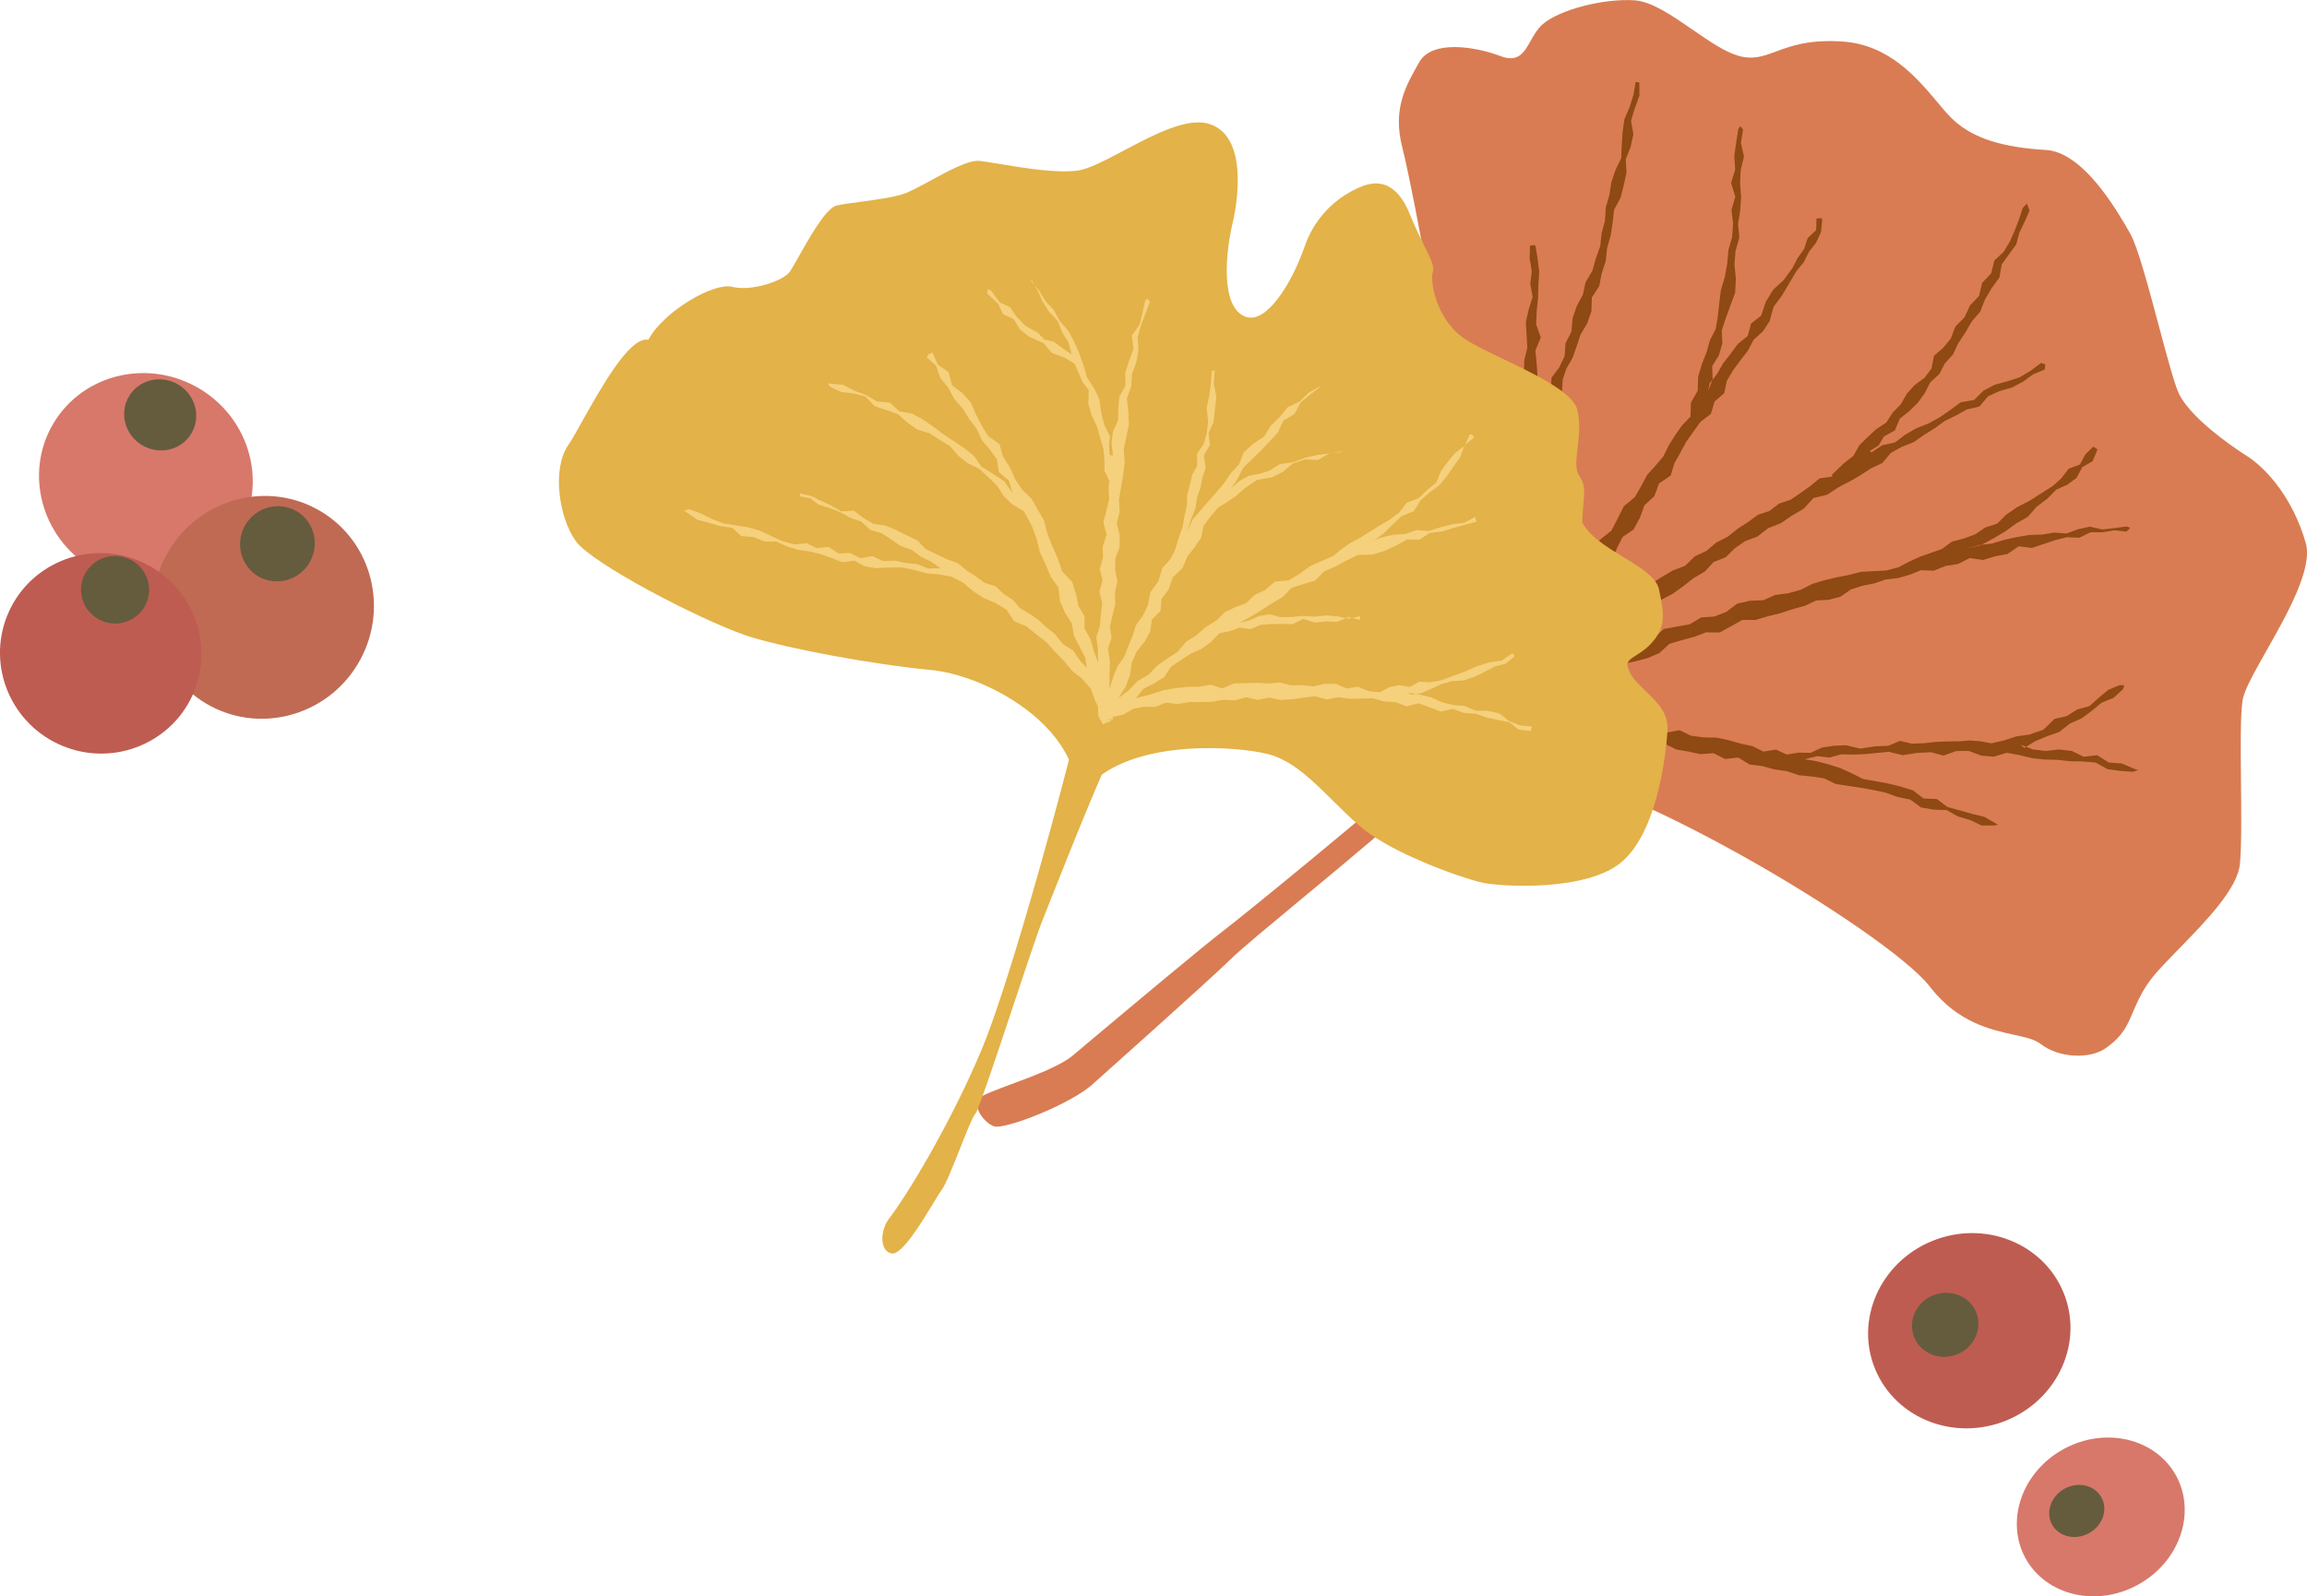 <?xml version="1.0" encoding="UTF-8"?><svg id="_レイヤー_2" xmlns="http://www.w3.org/2000/svg" viewBox="0 0 217.75 150.71"><defs><style>.cls-1{fill:#bf5c52;}.cls-1,.cls-2,.cls-3,.cls-4,.cls-5,.cls-6{fill-rule:evenodd;}.cls-1,.cls-2,.cls-3,.cls-4,.cls-5,.cls-6,.cls-7,.cls-8{stroke-width:0px;}.cls-2{fill:#c06a54;}.cls-3{fill:#d7786b;}.cls-4{fill:#f5d07d;}.cls-5{fill:#655c3d;}.cls-6{fill:#8f4912;}.cls-7{fill:#d97c53;}.cls-8{fill:#e3b248;}</style></defs><g id="design"><path class="cls-7" d="m92.75,105.51c.32.4.71.71,1.08.83.98.35,7.45-2.16,9.45-4.11.11-.1,10.95-9.76,13-11.78.86-.85,3.57-3.09,6.7-5.69,4.38-3.63,9.34-7.74,10.32-8.93.76-.92,2.48-2.34,4.22-3.73l.08-.06.09.04c1.21.51,3.04.67,5.58.49,5.15-.36,16.37,5.55,20.95,8.1,8.34,4.65,15.85,9.86,17.86,12.39l.18.23c2.58,3.25,5.62,3.92,7.84,4.41,1.1.24,1.96.43,2.52.87,1.66,1.3,4.59,1.48,6.15.38,1.59-1.12,2.02-2.14,2.56-3.41.33-.78.7-1.65,1.4-2.68.61-.91,1.73-2.04,3.01-3.36,2.43-2.49,5.45-5.58,5.68-7.93.16-1.71.13-4.75.1-7.69-.03-3.32-.07-6.46.16-7.81.16-.95,1.12-2.64,2.23-4.61,1.96-3.46,4.4-7.78,3.73-10.17-.6-2.12-1.6-4.12-2.92-5.77-.83-1.04-1.75-1.9-2.66-2.48-.9-.57-3.97-2.61-5.65-4.72-.32-.41-.58-.8-.75-1.16-.42-.88-1.13-3.53-1.88-6.34-.94-3.53-2.01-7.52-2.7-8.74-.55-.97-1.58-2.77-2.87-4.39-1.79-2.25-3.5-3.43-5.08-3.53-4.1-.24-6.77-1.08-8.65-2.74-.5-.44-1.02-1.06-1.63-1.79-1.92-2.28-4.55-5.42-8.95-5.71-3.13-.21-4.86.42-6.26.94-1.22.45-2.18.8-3.55.41-1.29-.37-2.76-1.38-4.32-2.46-1.9-1.31-3.86-2.67-5.49-2.78-2.9-.2-7.11.89-8.66,2.25-.51.44-.83,1.02-1.15,1.58-.6,1.07-1.16,2.07-2.8,1.45-2.44-.93-6.5-1.56-7.7.54-1.31,2.29-2.54,4.46-1.61,8.07,1.17,4.5,8.49,42.19,5.18,49.3-1.67,3.58-2.14,5.92-1.49,7.36l.05.11-.09.08c-6.58,5.83-18.84,15.82-20.52,17.09-1.83,1.39-9.1,7.48-12.59,10.41l-1.65,1.39c-1.19.99-3.76,1.95-5.82,2.71-1.41.53-2.63.98-2.97,1.28-.48.43-.2,1.24.29,1.86h0Z"/><polygon class="cls-6" points="176.63 42.72 177.64 42.04 178.87 41.77 179.84 41.03 180.89 40.43 182.02 39.98 183.08 39.4 184.08 38.71 185.06 37.98 186.32 37.77 187.22 36.88 188.29 36.32 189.48 36 190.64 35.62 191.68 34.99 192.66 34.26 193.05 34.4 192.99 34.89 191.9 35.34 190.94 36.04 189.9 36.59 188.73 36.92 187.65 37.41 186.84 38.38 185.64 38.66 184.61 39.23 183.55 39.75 182.59 40.45 181.59 41.07 180.62 41.75 179.5 42.19 178.47 42.76 177.66 43.72 176.59 44.22 175.6 44.87 174.58 45.46 173.53 46 172.46 46.71 171.16 47.02 170.26 48.02 169.16 48.66 168.1 49.39 166.89 49.87 165.88 50.66 164.73 51.08 163.75 51.76 162.88 52.61 161.75 53.06 160.91 53.96 159.84 54.59 158.86 55.36 157.85 56.08 156.74 56.66 155.77 57.43 154.59 57.91 153.74 58.86 152.61 59.41 151.76 60.33 150.72 60.98 149.63 61.56 148.56 62.17 147.76 63.14 146.61 63.66 145.71 64.5 144.7 65.19 143.59 66.09 144.82 65.49 145.85 64.99 146.71 64.18 147.94 64.05 148.84 63.3 149.72 62.59 150.94 62.54 151.85 61.88 152.93 61.57 153.89 61.01 154.92 60.61 156.08 60.25 157.05 59.38 158.27 59.16 159.49 58.94 160.55 58.3 161.8 58.21 162.94 57.77 163.97 56.99 165.16 56.72 166.43 56.67 167.56 56.17 168.79 56.01 169.97 55.68 171.05 55.13 172.18 54.79 173.33 54.51 174.49 54.29 175.63 53.99 176.83 53.93 178.02 53.86 179.16 53.57 180.24 53.01 181.22 52.56 182.25 52.2 183.28 51.84 184.23 51.14 185.36 50.84 186.45 50.44 187.41 49.79 188.52 49.43 189.36 48.59 190.43 47.86 191.58 47.27 192.68 46.57 193.77 45.87 194.57 45.15 195.25 44.26 196.31 43.86 196.84 42.89 197.57 42.17 197.96 42.41 197.96 42.47 197.52 43.54 196.53 44.11 195.99 45.13 195.11 45.77 194.08 46.23 193.21 47.11 192.22 47.85 191.38 48.81 190.3 49.42 189.29 50.16 188.14 50.84 186.97 51.47 185.42 51.85 186.81 51.46 188.01 51.32 189.17 50.97 190.35 50.71 191.54 50.51 192.76 50.47 193.88 50.28 195.05 50.37 196.14 49.97 197.26 49.72 198.43 49.99 199.56 49.86 200.69 49.71 201.07 49.82 200.72 50.19 199.58 50.07 198.46 50.25 197.32 50.25 196.26 50.77 195.1 50.72 194.01 50.99 192.93 51.35 191.79 51.73 190.54 51.58 189.49 52.3 188.32 52.52 187.18 52.87 185.91 52.69 184.82 53.25 183.64 53.43 182.53 53.88 181.3 53.84 180.23 54.27 179.14 54.58 177.99 54.71 176.91 55.08 175.79 55.3 174.7 55.65 173.71 56.34 172.6 56.63 171.44 56.69 170.39 57.18 169.22 57.51 168.06 57.89 166.87 58.18 165.71 58.53 164.45 58.53 163.38 59.13 162.31 59.72 161.03 59.7 159.91 60.13 158.74 60.44 157.58 60.78 156.63 61.65 155.53 62.13 154.25 62.46 152.95 62.73 151.89 63.57 150.55 63.79 149.45 64.52 148.34 65.02 147.27 65.58 146.21 66.17 145 66.45 144.04 67.25 142.72 67.82 144.19 67.87 145.44 67.9 146.69 68.06 147.95 67.77 149.19 67.96 150.46 67.83 151.71 67.93 152.84 68.14 153.97 68.35 155.11 68.52 156.22 68.87 157.33 69.16 158.53 68.94 159.6 69.46 160.79 69.62 162.01 69.64 163.19 69.89 164.35 70.22 165.43 70.45 166.44 70.96 167.63 70.77 168.64 71.24 169.75 71.06 170.89 71.08 171.96 70.58 173.08 70.41 174.21 70.36 175.59 70.68 176.91 70.47 178.24 70.41 179.33 69.95 180.46 70.21 181.57 70.17 182.68 70.05 183.8 70 184.92 69.99 185.94 69.91 186.96 69.99 187.96 70.18 189.14 69.91 190.31 69.53 191.55 69.35 192.86 68.9 193.92 67.87 195.07 67.61 196.06 66.98 197.21 66.67 198.09 65.88 198.99 65.13 200.08 64.68 200.52 64.71 200.37 65.08 199.49 65.89 198.35 66.35 197.43 67.12 196.47 67.83 195.38 68.31 194.35 69.11 193.14 69.54 192.08 69.99 191.06 70.61 190.74 70.31 191.89 70.76 193.09 70.9 194.34 70.76 195.55 70.9 196.68 71.45 197.95 71.3 199.04 71.99 200.26 72.08 201.39 72.56 201.8 72.71 201.32 72.87 200.11 72.78 198.92 72.62 197.81 72 196.6 71.89 195.39 71.87 194.2 71.74 192.99 71.71 191.8 71.58 190.61 71.29 189.42 71.07 188.19 71.44 187.01 71.34 185.83 70.9 184.63 70.91 183.44 71.34 182.25 71.02 180.92 71.09 179.6 71.3 178.27 70.98 177.15 71.09 176.03 71.2 174.91 71.24 173.78 71.22 172.68 71.52 171.54 71.39 170.33 71.68 171.37 71.85 172.53 72.15 173.68 72.51 174.78 73.01 175.86 73.55 177.05 73.76 178.24 73.98 179.41 74.27 180.55 74.62 181.56 75.39 182.81 75.44 183.82 76.19 184.97 76.51 186.13 76.84 187.3 77.12 188.35 77.73 188.58 77.86 188.29 77.93 187.04 77.94 185.95 77.42 184.81 77.09 183.74 76.48 182.51 76.44 181.33 76.24 180.3 75.49 179.12 75.25 178 74.84 176.83 74.59 175.65 74.38 174.46 74.2 173.27 74.02 172.18 73.49 170.99 73.31 169.79 73.19 168.66 72.81 167.48 72.64 166.33 72.33 165.14 72.18 164.07 71.52 162.82 71.66 161.72 71.11 160.49 71.2 159.33 70.95 158.22 70.76 157.16 70.23 156.04 70.08 154.9 70.02 153.74 70.14 152.62 69.96 151.5 69.81 150.32 69.72 149.17 69.21 148 68.98 146.8 68.91 145.58 69.24 144.41 68.86 143.21 69.05 142.02 68.98 140.84 68.97 140.58 68.88 140.25 68.89 140.04 68.75 139.88 68.75 139.68 68.82 139.19 68.32 139.66 67.58 139.82 67.82 139.83 66.68 140.37 65.63 140.55 64.51 140.51 63.37 140.81 62.27 141.01 61.16 141.2 60.05 141.13 58.87 141.28 57.72 141.65 56.6 141.75 55.44 141.87 54.28 142.27 53.17 142.11 51.98 142.48 50.93 142.41 49.83 142.36 48.73 142.62 47.68 142.6 46.37 143.07 45.11 143.27 43.83 143.07 42.5 143.25 41.21 143.73 40.05 143.63 38.83 143.88 37.64 143.86 36.43 143.84 35.22 143.87 34.02 144.16 32.83 144.09 31.62 144.02 30.41 144.29 29.22 144.66 28.03 144.44 26.82 144.58 25.61 144.38 24.4 144.41 23.2 144.8 23.14 144.93 23.2 145.13 24.43 145.28 25.67 145.2 26.91 145.17 28.15 145.04 29.39 144.99 30.62 145.43 31.86 144.92 33.1 145.04 34.33 145.12 35.57 144.8 36.8 145.16 37.92 144.98 39.02 144.89 40.24 145.17 38.96 145.63 37.88 146.36 36.9 146.44 35.67 147.17 34.69 147.68 33.62 147.77 32.4 148.32 31.31 148.43 30.06 148.82 28.91 149.4 27.83 149.66 26.64 150.3 25.56 150.63 24.39 151.04 23.24 151.17 22.01 151.49 20.83 151.56 19.6 151.9 18.43 152.09 17.22 152.48 16.06 153.02 14.93 153.07 13.7 153.15 12.48 153.32 11.27 153.81 10.12 154.18 8.95 154.38 7.75 154.39 7.74 154.73 7.79 154.74 9.03 154.31 10.21 153.95 11.39 154.17 12.67 153.91 13.87 153.45 15.03 153.52 16.29 153.26 17.49 152.96 18.68 152.35 19.8 152.21 21.02 152.03 22.24 151.69 23.41 151.56 24.64 151.18 25.81 150.94 27.02 150.25 28.09 150.21 29.36 149.81 30.53 149.17 31.61 148.79 32.77 148.42 33.81 147.86 34.77 147.5 35.82 147.43 36.99 146.77 37.95 146.29 38.99 145.94 40.1 145.13 40.98 144.92 42.12 144.49 43.33 144.7 44.62 144.54 45.88 144.59 47.03 144.43 48.16 143.85 49.23 143.74 50.36 144 51.54 143.84 52.67 143.31 53.74 143.37 54.9 143.33 56 142.84 57.02 142.64 58.09 142.66 59.2 142.56 60.29 142.26 61.46 142.14 62.66 141.58 63.78 141.27 64.94 141.29 65.93 141.93 65.28 142.51 64.3 143.1 63.32 143.49 62.21 144.2 61.32 145.15 60.57 145.59 59.5 146.2 58.53 146.92 57.46 147.56 56.35 148.21 55.23 149.25 54.39 149.64 53.1 150.33 52.01 151.04 50.94 152.09 50.1 152.69 48.96 153.27 47.79 154.3 46.94 154.94 45.83 155.48 44.82 156.25 43.97 156.99 43.1 157.5 42.07 158.1 41.11 158.75 40.18 159.56 39.33 159.6 38.01 160.24 36.89 160.28 35.59 160.63 34.39 161.09 33.21 161.4 32.11 161.94 31.07 162.13 29.94 162.27 28.66 162.43 27.38 162.8 26.14 163.03 24.88 163.14 23.62 163.49 22.38 163.58 21.11 163.43 19.82 163.79 18.57 163.39 17.27 163.78 16.01 163.69 14.73 163.87 13.46 164.07 12.2 164.26 11.9 164.52 12.23 164.32 13.5 164.61 14.78 164.3 16.05 164.24 17.32 164.34 18.6 164.25 19.88 164.05 21.15 164.17 22.44 163.81 23.7 163.71 24.97 163.84 26.31 163.78 27.62 163.32 28.87 162.87 30.1 162.51 31.2 162.57 32.41 162.25 33.52 161.61 34.57 161.65 35.82 161.24 36.88 161.36 36.21 162.07 35.3 162.64 34.3 163.35 33.4 164.03 32.47 164.96 31.72 165.28 30.54 166.23 29.8 166.67 28.49 167.37 27.35 168.38 26.41 169.17 25.33 169.66 24.38 170.28 23.51 170.62 22.48 171.42 21.73 171.45 20.63 171.96 20.6 171.99 20.79 171.88 21.91 171.41 22.92 170.74 23.78 170.26 24.74 169.57 25.58 168.89 26.73 168.2 27.89 167.4 28.97 167.03 30.32 166.4 31.28 165.52 32.08 164.98 33.1 164.28 34.01 163.59 34.94 163 35.93 162.74 37.13 161.83 37.91 161.49 39.07 160.51 39.82 159.83 40.76 159.16 41.71 158.61 42.73 158.04 43.74 157.69 44.9 156.59 45.65 156.15 46.84 155.22 47.7 154.78 48.89 154.19 49.99 153.16 50.69 152.63 51.73 152.21 52.84 151.45 53.72 150.65 54.57 149.86 55.43 149.35 56.49 148.72 57.46 148.01 58.38 147.51 59.44 146.5 60.14 145.89 61.13 145.48 62.26 144.65 63.09 143.97 64.03 143.2 65.17 144.13 64.08 145 63.26 146.2 62.82 146.92 61.8 147.96 61.17 148.86 60.38 149.85 59.69 150.94 59.15 151.67 58.11 152.83 57.59 153.9 56.93 154.91 56.19 155.74 55.2 156.79 54.51 157.87 53.87 159.06 53.41 159.97 52.52 161.07 52.01 161.99 51.22 163.07 50.68 164.01 49.92 165.02 49.27 165.93 48.6 167.02 48.24 167.92 47.55 169.01 47.18 169.94 46.55 170.86 45.89 171.74 45.17 172.93 44.99 172.93 44.8 174.06 43.72 174.93 43.04 175.5 42.04 176.28 41.27 177.09 40.52 178.04 39.89 178.65 38.95 179.42 38.16 179.97 37.18 180.71 36.36 181.64 35.68 182.31 34.79 182.54 33.59 183.41 32.84 184.12 31.98 184.56 30.83 185.43 29.95 185.94 28.84 186.79 27.95 187.09 26.71 187.94 25.81 188.24 24.59 189.12 23.78 189.7 22.81 190.16 21.78 190.56 20.72 190.92 19.64 191.31 19.22 191.56 19.88 191.1 20.93 190.6 21.97 190.3 23.09 189.61 24.03 188.94 24.96 188.71 26.22 187.98 27.22 187.36 28.27 186.91 29.42 186.1 30.36 185.49 31.42 184.82 32.43 184.34 33.46 183.57 34.31 183.05 35.31 182.2 36.09 181.68 37.1 181.02 38.02 180.21 38.82 179.31 39.53 178.86 40.63 177.82 41.21 177.32 42.05 176.49 42.58 176.63 42.72 176.63 42.72"/><path class="cls-8" d="m84.04,118.32c-.42-.15-.6-.5-.68-.78-.22-.76.03-1.83.59-2.54,1.47-1.87,5.66-8.66,8.69-15.87,2.47-5.89,6.69-21.24,8.24-27.34v-.05s0-.05,0-.05c-1.77-3.8-6.07-6.43-9.49-7.62-1.23-.43-2.44-.71-3.5-.81-5.42-.52-13.24-1.96-17.07-3.13-.17-.05-.34-.11-.53-.18-4.41-1.53-14.4-6.75-15.92-8.83-1.61-2.2-2.28-6.8-.77-9.04.38-.55.87-1.44,1.45-2.48,1.73-3.07,4.33-7.72,6.05-7.53h.09s.05-.07.05-.07c1.49-2.67,6.15-5.35,7.86-4.92,1.8.46,4.76-.55,5.4-1.36.17-.22.46-.75.84-1.41.98-1.75,2.62-4.67,3.61-4.9.56-.13,1.43-.25,2.35-.37,1.42-.19,3.03-.41,4-.74.58-.19,1.44-.66,2.44-1.2,1.64-.9,3.67-2.01,4.7-1.91.44.05,1.13.16,1.92.29,2.27.38,5.39.9,7.39.62,1.04-.15,2.53-.94,4.27-1.86,2.83-1.5,6.03-3.2,8.11-2.54l.1.03c3.9,1.36,2.31,8.52,2.11,9.34-.64,2.68-1.21,7.98,1.25,8.84.04.01.08.03.12.03,1.85.52,4.18-3.07,5.44-6.69,1.38-3.96,4.61-5.37,5.57-5.72.72-.25,1.4-.28,2-.07.95.34,1.74,1.25,2.33,2.72.48,1.18.96,2.17,1.35,2.95.61,1.24,1.01,2.05.85,2.51-.3.84.26,4.41,2.88,6.27.85.6,2.3,1.29,3.82,2.02,2.93,1.4,6.57,3.14,6.94,4.8.29,1.28.14,2.51.01,3.6-.13,1.09-.24,2.04.18,2.63.53.76.48,1.43.37,2.65-.04.47-.09,1.01-.11,1.66v.04s.02.03.02.03c.66,1.3,2.28,2.29,3.84,3.24,1.61.98,3.13,1.91,3.38,3.04.52,2.37.63,3.55-.58,4.96-.54.64-1.11,1-1.57,1.29-.57.36-1.02.65-.75,1.2.2.79.9,1.47,1.65,2.18,1.06,1.02,2.15,2.06,2.06,3.68-.05.94-.63,9.28-4.31,12.44-3.3,2.83-11.38,2.35-13.14,1.97-.56-.12-1.51-.41-2.56-.77-1.47-.51-6.48-2.36-9.03-4.57-.93-.81-1.78-1.65-2.6-2.46-1.85-1.83-3.45-3.4-5.44-4.15l-.1-.04c-2.21-.77-11.26-1.69-16.18,1.76l-.03.02-.02.04c-1.35,3.07-3.2,7.72-4.42,10.79-.5,1.27-.9,2.27-1.11,2.79-.44,1.07-1.61,4.57-2.84,8.28-1.45,4.36-3.25,9.78-3.55,10.12-.28.32-.81,1.68-1.43,3.24-.63,1.59-1.34,3.4-1.73,3.93-.19.25-.47.73-.84,1.33-1.04,1.71-2.97,4.9-3.89,4.69-.04-.01-.09-.02-.12-.04h0Z"/><polygon class="cls-4" points="104.74 42.98 104.68 42.11 104.77 41.2 104.23 40.11 103.94 38.96 103.78 37.75 103.27 36.66 102.61 35.65 102.28 34.5 101.87 33.38 101.4 32.28 100.84 31.23 100.04 30.32 99.47 29.28 98.66 28.4 98.05 27.38 97.29 26.47 97.44 26.49 97.37 26.4 97.94 27.41 98.4 28.47 99.02 29.43 99.83 30.3 100.25 31.37 100.86 32.35 101.15 33.45 100.3 32.89 99.45 32.25 98.56 32.05 97.96 31.41 96.82 30.79 95.91 29.86 95.33 28.99 94.37 28.56 93.59 27.48 93.24 27.29 93.19 27.73 94.22 28.7 94.68 29.68 95.67 30.12 96.26 31.1 97.12 31.78 98.49 32.4 99.3 33.34 100.44 33.74 101.43 34.35 101.79 35.17 102.17 36.05 102.76 36.85 102.72 38.1 103.04 39.23 103.54 40.29 103.86 41.42 104.15 42.4 104.24 43.42 104.25 44.44 104.71 45.41 104.63 45.95 104.69 47.09 104.43 48.2 104.14 49.32 104.45 50.48 104.08 51.58 104.11 52.66 103.8 53.72 104.07 54.81 103.77 55.86 104.03 56.95 103.91 58.03 103.81 59.1 103.48 60.16 103.62 61.23 103.66 62.56 103.2 61.34 102.91 60.29 102.36 59.34 102.37 58.18 101.8 57.24 101.58 56.16 101.2 54.94 100.26 53.95 99.85 52.75 99.34 51.6 98.87 50.41 98.54 49.15 97.95 48.12 97.37 47.08 96.46 46.22 95.81 45.22 95.32 44.13 94.68 43.13 94.34 41.93 93.3 41.19 92.67 40.2 92.12 39.13 91.64 38.02 90.85 37.12 89.86 36.38 89.54 35.14 88.51 34.43 88.03 33.29 87.64 33.45 87.47 33.72 88.36 34.54 88.76 35.7 89.51 36.62 90.07 37.66 90.85 38.55 91.48 39.56 92.19 40.49 92.68 41.58 93.44 42.45 94.1 43.38 94.28 44.58 95.22 45.37 95.57 46.55 94.79 45.44 93.71 44.73 92.62 44.05 91.93 43.04 91.01 42.31 90.03 41.65 89.05 41 88.11 40.3 87.14 39.62 86.11 39.05 84.9 38.84 83.99 38.01 82.77 37.9 81.76 37.29 80.65 36.9 79.6 36.34 78.4 36.23 78.16 36.17 78.31 36.5 79.35 37 80.54 37.14 81.68 37.43 82.53 38.34 83.64 38.71 84.75 39.1 85.63 39.88 86.57 40.56 87.72 40.9 88.7 41.52 89.69 42.14 90.46 43.04 91.36 43.75 92.44 44.27 93.28 45.05 94.11 45.85 94.75 46.86 95.57 47.64 96.63 48.25 97.42 49.71 97.85 50.9 98.15 52.14 98.68 53.27 99.16 54.43 99.9 55.48 100.05 56.77 100.51 57.84 101.16 58.84 101.36 60.01 101.9 61.05 102.43 62.1 102.57 63.06 101.95 62.38 101.3 61.42 100.31 60.8 99.6 59.88 98.79 59.25 98.03 58.54 97.18 57.95 96.29 57.42 95.59 56.63 94.73 56.07 93.97 55.35 92.95 55.03 92.12 54.43 91.26 53.87 90.4 53.17 89.36 52.79 88.37 52.31 87.38 51.84 86.57 51.01 85.58 50.54 84.6 50.04 83.58 49.62 82.46 49.46 81.5 48.91 80.59 48.21 79.39 48.28 78.42 47.71 77.42 47.25 76.57 46.82 75.61 46.61 75.54 46.51 75.47 46.86 76.47 47.05 77.25 47.63 78.3 47.96 79.31 48.36 80.27 48.89 81.31 49.25 82.15 50.04 83.22 50.34 84.13 50.94 85.01 51.55 86.04 51.9 86.9 52.55 87.86 53.02 88.77 53.64 87.64 53.68 86.6 53.27 85.53 53.16 84.47 52.93 83.36 52.98 82.34 52.5 81.21 52.7 80.23 52.21 79.15 52.25 78.2 51.63 77.1 51.75 76.13 51.28 75.03 51.4 73.89 51.11 72.81 50.61 71.74 50.1 70.61 49.79 69.45 49.6 68.29 49.41 67.19 48.99 66.13 48.47 65.04 48.07 64.58 48.21 64.89 48.44 65.83 49.08 66.91 49.36 67.97 49.67 69.08 49.82 69.98 50.62 71.11 50.7 72.14 51.12 73.28 51.13 74.29 51.6 75.35 51.91 76.45 52.07 77.52 52.34 78.52 52.69 79.52 53.09 80.63 52.93 81.61 53.46 82.66 53.64 83.88 53.58 85.1 53.57 86.27 53.8 87.45 54.13 88.65 54.23 89.8 54.45 90.88 55 91.83 55.8 92.84 56.46 93.98 56.94 95.02 57.58 95.72 58.65 96.87 59.13 97.81 59.89 98.77 60.64 99.58 61.54 100.42 62.4 101.19 63.33 102.14 64.09 102.94 65 103.37 66.15 103.64 66.71 103.66 67.59 103.66 67.59 104.1 68.39 104.93 68.03 104.59 67.85 104.95 67.93 104.89 67.95 105.09 67.89 104.99 67.7 106.02 67.47 106.95 66.93 107.98 66.72 109.05 66.74 110.05 66.34 111.16 66.47 112.23 66.29 113.31 66.29 114.39 66.26 115.47 66.07 116.55 66.12 117.63 65.83 118.72 66.08 119.8 65.86 120.89 66.09 121.97 66.02 123.06 65.86 124.14 65.74 125.22 66.04 126.31 65.82 127.4 65.97 128.48 65.96 129.57 65.93 130.64 66.23 131.72 66.29 132.77 66.69 133.9 66.4 134.95 66.79 135.98 67.18 137.13 66.92 138.17 67.31 139.27 67.38 140.3 67.74 141.36 67.97 142.44 68.18 143.36 68.89 144.46 69.02 144.53 68.83 144.61 68.59 143.47 68.49 142.45 68.08 141.52 67.36 140.44 67.11 139.29 67.1 138.27 66.66 137.16 66.56 136.09 66.3 135.06 65.83 133.98 65.57 132.91 65.39 133.19 65.58 134.18 65.44 135.11 65.02 136.02 64.6 137.03 64.31 138.13 64.24 139.14 63.92 140.1 63.45 141.04 62.94 142.1 62.67 142.94 61.98 142.9 61.81 142.77 61.67 141.75 62.36 140.51 62.55 139.35 62.92 138.23 63.43 137.08 63.84 135.93 64.26 134.97 64.42 133.96 64.35 133.07 64.86 132.08 64.69 131.15 64.87 130.23 65.36 129.17 65.25 128.16 64.83 127.09 65.01 126.07 64.55 125.01 64.56 123.95 64.81 122.9 64.68 121.84 64.7 120.79 64.43 119.73 64.53 118.67 64.47 117.57 64.49 116.46 64.52 115.38 64.99 114.25 64.64 113.16 64.84 112.05 64.85 110.94 64.97 109.85 65.15 108.54 65.58 107.22 65.91 107.92 65.03 108.94 64.52 109.88 63.93 110.53 62.96 111.44 62.33 112.38 61.73 113.41 61.26 114.3 60.6 115.11 59.78 116.09 59.59 117.01 59.25 118.03 59.4 118.96 59 119.95 58.92 120.94 58.91 122.01 58.93 123.02 58.43 124.11 58.78 125.16 58.67 126.22 58.71 127.28 58.25 128.33 58.53 128.39 58.38 128.36 58.18 127.26 58.41 126.21 58.18 125.14 58.1 124.07 58.22 123 58.15 121.94 58.25 120.87 58.27 119.83 57.99 118.83 58.16 117.88 58.58 116.99 58.81 117.96 58.27 119.05 57.63 120.11 56.93 121.08 56.36 121.91 55.5 123.02 55.15 124.13 54.82 124.97 53.96 126.01 53.5 127.02 52.95 128.18 52.39 129.53 52.36 130.75 51.99 131.78 51.5 132.8 50.94 133.98 50.95 134.98 50.31 136.12 50.18 137.2 49.84 138.29 49.54 139.39 49.24 139.28 49.03 139.25 48.8 138.22 49.35 137.09 49.5 135.99 49.77 134.9 50.13 133.72 50.05 132.64 50.41 131.49 50.49 130.38 50.75 128.94 51.28 129.79 50.95 130.6 50.37 131.44 49.53 132.29 48.73 133.44 48.27 134.09 47.24 134.93 46.5 135.84 45.82 136.56 44.97 137.19 44.04 137.84 43.13 138.23 42.05 139.16 41.29 138.93 40.99 138.71 41.04 138.26 42.07 137.35 42.76 136.65 43.6 136 44.47 135.56 45.56 134.7 46.27 133.9 47.03 132.77 47.47 132.04 48.41 131.11 49.1 130.11 49.68 129.24 50.23 128.38 50.78 127.46 51.26 126.62 51.84 125.83 52.49 124.73 52.98 123.63 53.46 122.65 54.19 121.62 54.79 120.33 54.91 119.4 55.71 118.41 56.17 117.62 56.95 116.58 57.33 115.59 57.8 114.81 58.58 113.81 59.2 112.93 59.98 111.93 60.6 111.17 61.53 110.18 62.17 109.22 62.85 108.4 63.7 107.37 64.3 106.56 65.15 105.58 65.9 106.24 64.85 106.65 63.76 106.82 62.57 107.3 61.5 108.05 60.57 108.56 59.62 108.73 58.5 109.53 57.69 109.64 56.53 110.3 55.66 110.7 54.51 111.61 53.64 112.08 52.54 112.75 51.68 113.36 50.79 113.59 49.67 114.23 48.79 114.94 47.97 114.98 47.91 115.86 47.39 116.69 46.81 117.47 46.11 118.62 45.32 120.05 45.07 121.09 44.55 122.03 43.75 123.15 43.38 124.39 43.43 125.43 42.83 126.59 42.62 126.79 42.53 126.59 42.69 125.42 42.81 124.24 42.97 123.09 43.25 121.98 43.66 120.79 43.82 119.77 44.46 118.85 44.73 117.87 44.92 117.03 45.38 116.2 46.09 116.79 45.25 117.33 44.19 118.17 43.36 119.02 42.54 119.83 41.69 120.62 40.83 121.14 39.71 122.19 39.09 122.76 38 123.67 37.25 124.6 36.53 124.7 36.34 124.57 36.48 123.52 37.07 122.67 37.91 121.55 38.43 120.79 39.37 119.94 40.2 119.3 41.23 118.28 41.9 117.39 42.7 116.96 43.83 116.18 44.66 115.55 45.6 114.81 46.47 114.06 47.32 113.31 48.19 112.57 49.05 112.06 50.16 112.41 49.05 112.83 48.02 113 46.93 113.32 46.02 113.5 45.07 113.8 44.15 113.63 43.01 114.2 42.01 114.08 40.89 114.54 39.86 114.67 38.66 114.81 37.46 114.57 36.23 114.65 35.04 114.7 34.98 114.37 35.01 114.29 36.2 114.13 37.38 113.89 38.54 114.03 39.78 113.91 40.86 113.62 41.9 112.98 42.85 113 43.97 112.52 44.83 112.31 45.77 112.06 46.69 112.02 47.72 111.8 48.71 111.63 49.71 111.3 50.67 110.88 52 110.4 52.87 109.71 53.62 109.34 54.86 108.59 55.9 108.33 57.19 107.86 58.14 107.22 59.02 106.89 60.05 106.49 61.03 106.1 62.02 105.47 62.92 105.07 63.91 104.72 65.04 104.72 63.72 104.77 62.49 104.58 61.26 104.92 60.2 104.76 59.13 105.02 58.07 105.27 57.02 105.23 55.94 105.47 54.89 105.25 53.8 105.28 52.73 105.67 51.67 105.69 50.55 105.41 49.41 105.68 48.3 105.62 47.16 105.81 46.04 106.01 44.85 106.16 43.65 106.06 42.43 106.31 41.25 106.56 40.07 106.5 38.84 106.36 37.62 106.77 36.48 106.85 35.31 107.26 34.19 107.46 33.04 107.38 31.82 107.7 30.69 108.13 29.59 108.54 28.49 108.31 28.2 108.09 28.36 107.84 29.51 107.55 30.66 106.83 31.68 106.98 32.95 106.57 34.06 106.21 35.19 106.23 36.4 105.64 37.49 105.56 38.6 105.52 39.7 105.05 40.74 104.91 41.83 105.05 43 104.74 42.98 104.74 42.98"/><path class="cls-3" d="m18.84,36.7c4.81,2.88,6.45,9.01,3.65,13.69-2.8,4.68-8.98,6.14-13.79,3.26-4.81-2.88-6.45-9.01-3.65-13.69,2.8-4.68,8.97-6.14,13.79-3.26h0Z"/><path class="cls-2" d="m30.27,48.27c4.93,2.95,6.5,9.4,3.51,14.41-2.99,5-9.43,6.67-14.35,3.73-4.93-2.95-6.5-9.41-3.5-14.41,2.99-5,9.43-6.67,14.35-3.72h0Z"/><path class="cls-1" d="m13.05,52.92c4.87,1.97,7.24,7.49,5.29,12.33-1.95,4.84-7.5,7.17-12.37,5.2-4.87-1.97-7.24-7.49-5.29-12.33,1.95-4.84,7.49-7.17,12.37-5.2h0Z"/><path class="cls-5" d="m16.83,36.31c1.62.97,2.18,3.04,1.23,4.62-.94,1.58-3.03,2.07-4.65,1.1-1.62-.97-2.18-3.04-1.23-4.62.94-1.58,3.03-2.07,4.65-1.1h0Z"/><path class="cls-5" d="m28.02,48.27c1.66,1,2.19,3.18,1.18,4.87-1.01,1.69-3.18,2.25-4.85,1.26-1.66-1-2.19-3.17-1.18-4.86,1.01-1.69,3.18-2.25,4.85-1.26h0Z"/><path class="cls-5" d="m12.06,52.72c1.64.66,2.45,2.53,1.78,4.16-.66,1.63-2.53,2.42-4.18,1.76-1.64-.66-2.45-2.53-1.78-4.16.66-1.63,2.53-2.42,4.18-1.75h0Z"/><path class="cls-1" d="m176.84,128.88c-1.71-4.76.95-10.08,5.94-11.87,4.99-1.79,10.42.63,12.13,5.39,1.71,4.76-.96,10.08-5.95,11.87-4.98,1.78-10.42-.63-12.12-5.4h0Z"/><path class="cls-3" d="m191.17,147.1c-1.92-3.54-.31-8.15,3.61-10.29,3.93-2.15,8.69-1.01,10.62,2.52,1.92,3.54.31,8.15-3.62,10.3-3.92,2.14-8.67,1.01-10.61-2.53h0Z"/><path class="cls-5" d="m180.63,126.15c-.55-1.57.32-3.32,1.95-3.9,1.64-.59,3.43.2,3.99,1.76.55,1.57-.32,3.32-1.95,3.9-1.64.59-3.43-.2-3.99-1.76h0Z"/><path class="cls-5" d="m193.68,143.93c-.63-1.17-.09-2.68,1.19-3.38,1.29-.7,2.85-.33,3.48.83.64,1.16.11,2.67-1.19,3.38-1.29.7-2.84.33-3.48-.83h0Z"/></g></svg>